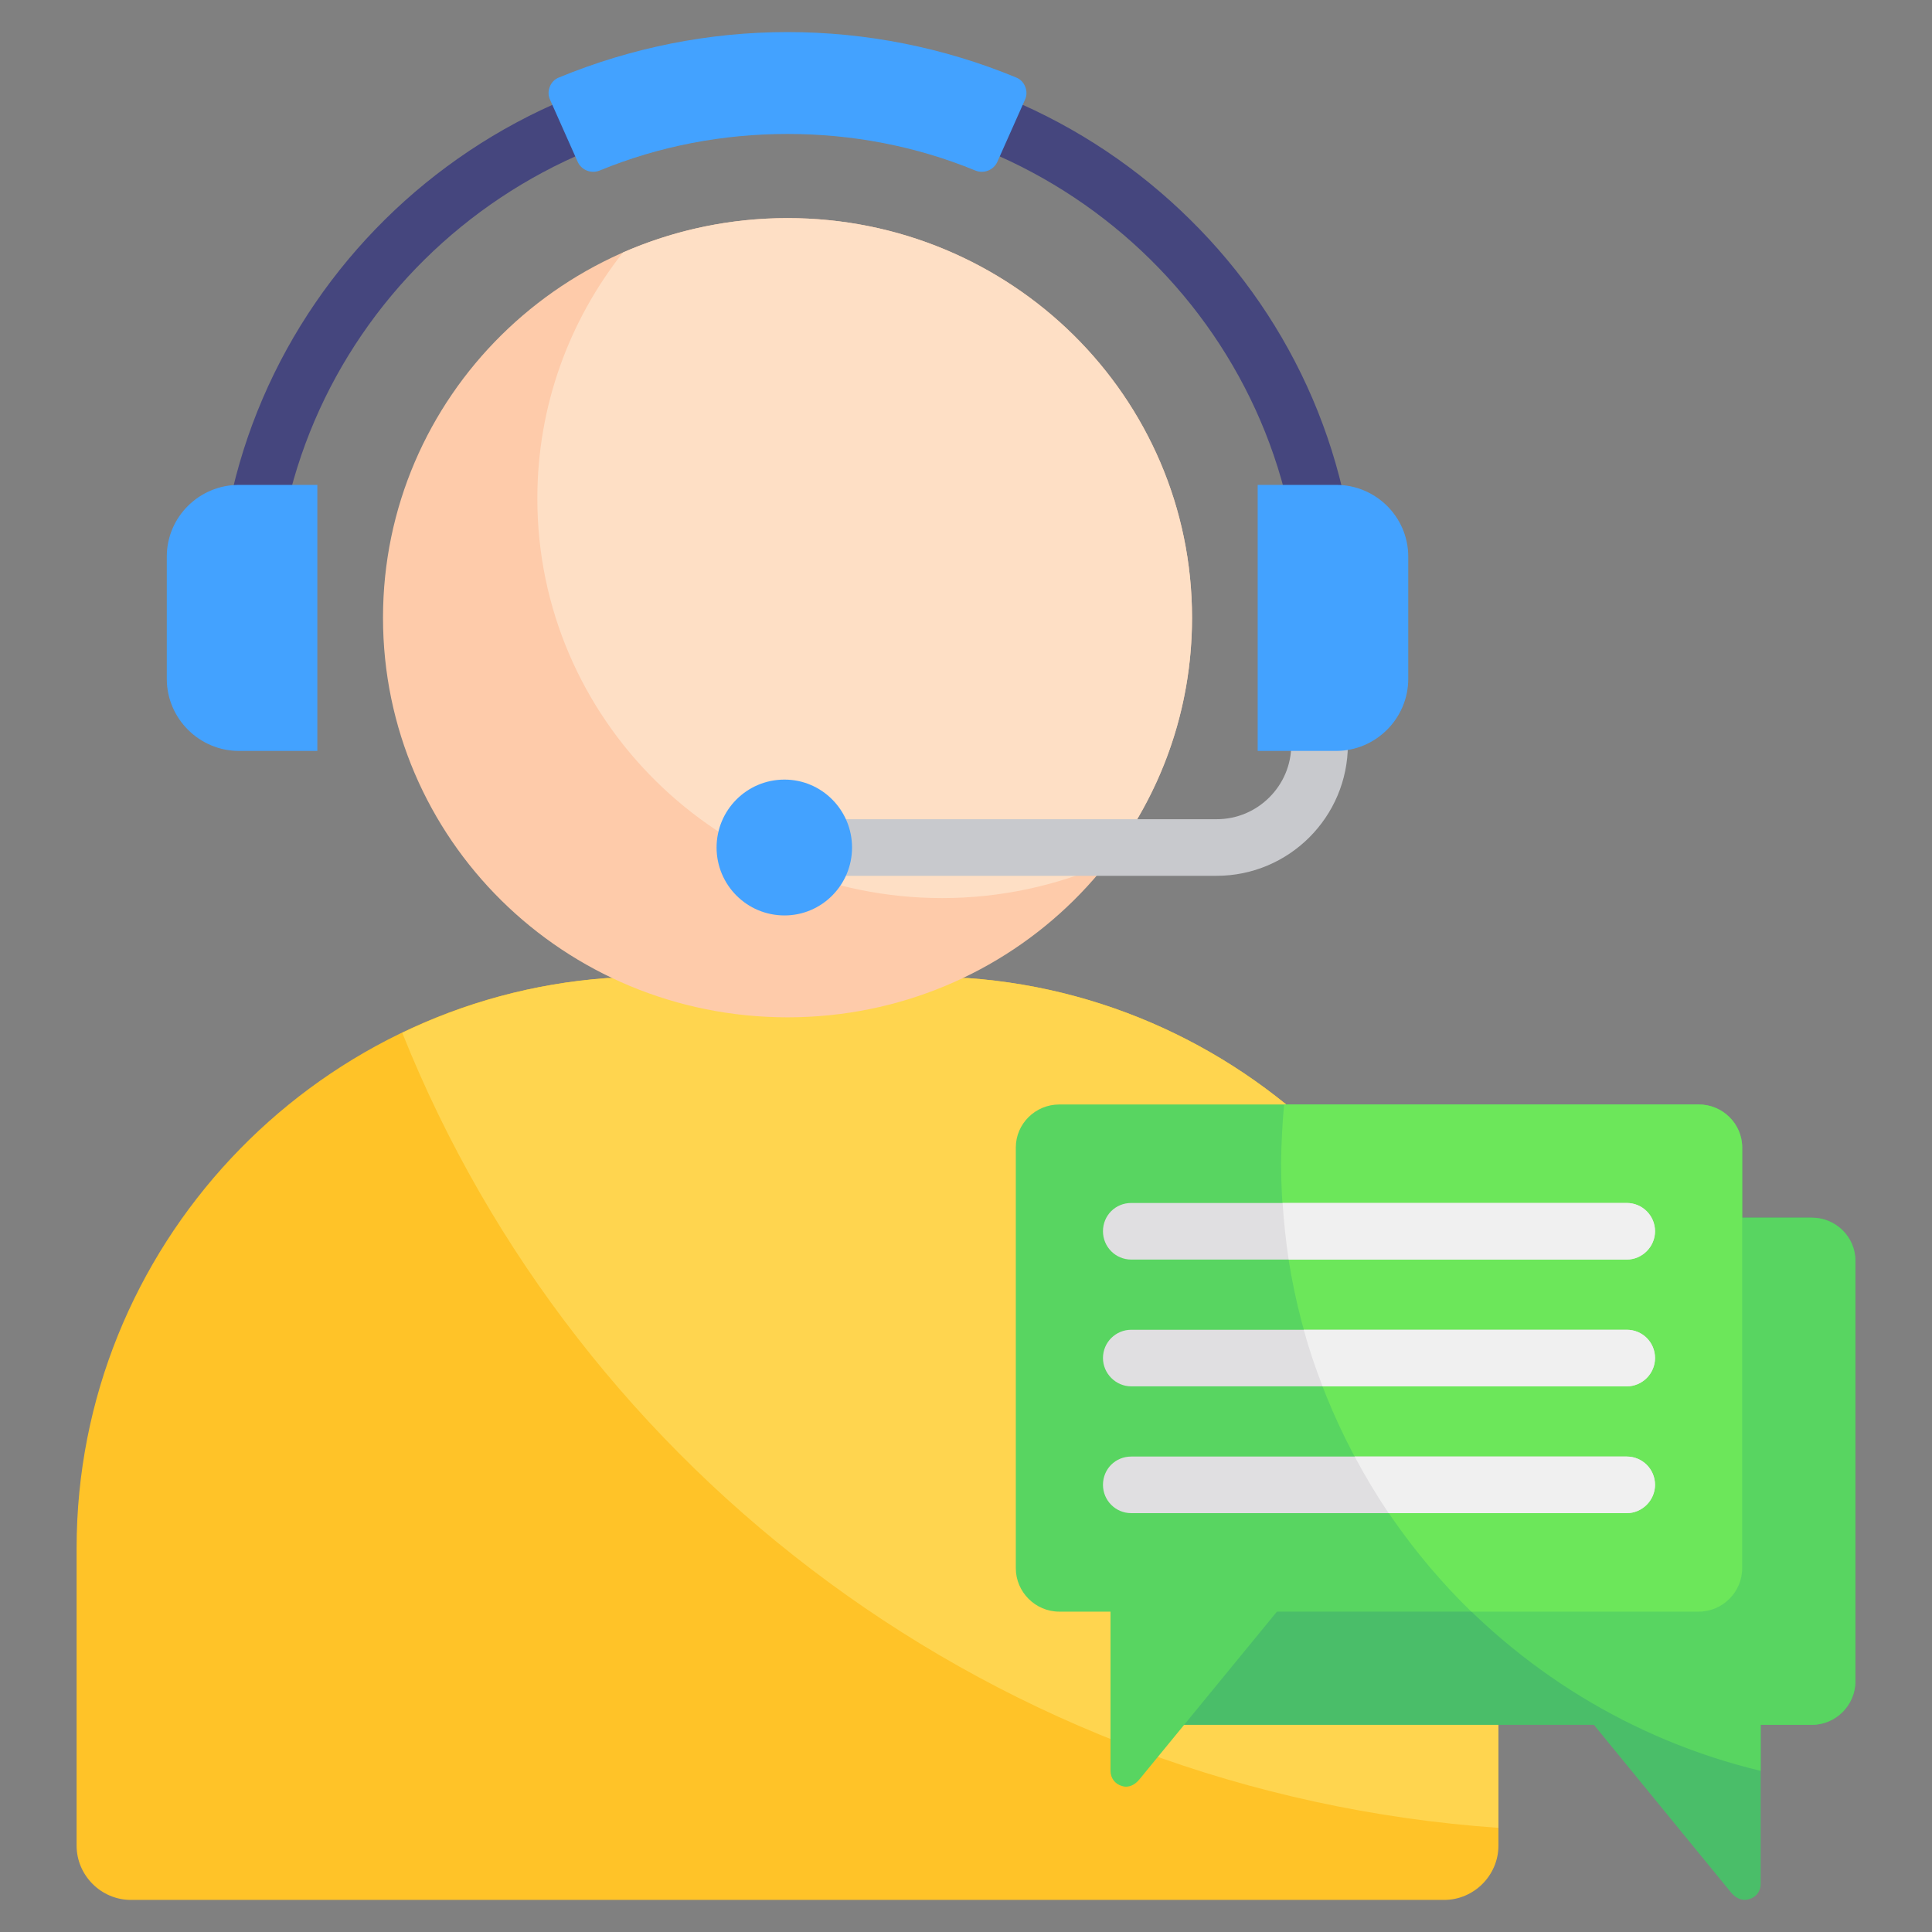 <svg version="1.2" xmlns="http://www.w3.org/2000/svg" viewBox="0 0 512 512" width="50" height="50"><rect x="0" y="0" width="512" height="512" fill="#808080" stroke="none"/><style>.a{fill:#ffc328}.b{fill:#ffd54f}.c{fill:#fecbaa}.d{fill:#fedfc5}.e{fill:#c8c9cd}.f{fill:#45467e}.g{fill:#43a2ff}.h{fill:#4abe69}.i{fill:#58d561}.j{fill:#6ce75a}.k{fill:#e0dfe1}.l{fill:#f0f0f0}</style><path fill-rule="evenodd" class="a" d="m160.9 259.2h95.6c78.3 5.6 140.6 71.4 140.6 151.1v78.8c0 7.9-6.5 14.4-14.4 14.4h-348c-7.9 0-14.4-6.5-14.4-14.4v-78.8c0-79.7 62.3-145.5 140.6-151.1z"/><path fill-rule="evenodd" class="b" d="m160.9 259.2h95.6c78.3 5.6 140.6 71.4 140.6 151.1v74.1c-132.5-9.3-243.8-93.9-290.5-210.7 16.6-8 35-13.1 54.3-14.5z"/><path fill-rule="evenodd" class="c" d="m208.7 269.6c-59.3 0-107.2-47.3-107.2-105.9 0-58.5 47.9-105.9 107.2-105.9 59.3 0 107.2 47.4 107.2 105.9 0 58.6-47.9 105.9-107.2 105.9z"/><path fill-rule="evenodd" class="d" d="m208.7 57.8c-15.5 0-30.3 3.3-43.6 9.1-14.2 18-22.7 40.6-22.7 65.2 0 58.5 48 105.9 107.3 105.9 15.5 0 30.2-3.3 43.6-9.1 14.2-18 22.6-40.6 22.6-65.2 0-58.5-48-105.9-107.2-105.9q0 0 0 0z"/><path fill-rule="evenodd" class="e" d="m342.2 176.6c0-4.2 3.4-7.5 7.5-7.5 4.1 0 7.5 3.3 7.5 7.5v20.7c0 9.6-3.9 18.3-10.2 24.6-6.3 6.3-15 10.2-24.6 10.2h-113.7c-4.1 0-7.5-3.4-7.5-7.5 0-4.1 3.4-7.5 7.5-7.5h113.7c5.5 0 10.4-2.2 14-5.8 3.6-3.6 5.8-8.5 5.8-14z"/><path fill-rule="evenodd" class="f" d="m72.7 163.7c0 4.2-3.3 7.5-7.5 7.5-4.1 0-7.5-3.3-7.5-7.5 0-41.2 17-78.5 44.3-105.5 27.3-27 65.1-43.7 106.7-43.7 41.7 0 79.4 16.7 106.7 43.7 27.4 27 44.3 64.3 44.3 105.5 0 4.2-3.4 7.5-7.5 7.5-4.2 0-7.5-3.3-7.5-7.5 0-37-15.2-70.6-39.8-94.9-24.6-24.3-58.6-39.3-96.2-39.3-37.6 0-71.6 15-96.2 39.3-24.6 24.3-39.8 57.9-39.8 94.9z"/><path fill-rule="evenodd" class="g" d="m148.2 20.5c19.2-7.9 39.7-12 60.5-12 20.8 0 41.4 4.1 60.5 12q1.8 0.7 2.5 2.5 0.7 1.8-0.1 3.5l-7.3 16.4c-1 2.2-3.6 3.2-5.8 2.3-15.8-6.5-32.7-9.7-49.8-9.7-17.1 0-34 3.2-49.8 9.7-2.2 0.9-4.8-0.1-5.8-2.3l-7.3-16.4q-0.8-1.7-0.1-3.5 0.7-1.8 2.5-2.5z"/><path fill-rule="evenodd" class="g" d="m373.2 147.5v32.4c0 10.5-8.6 19.1-19.1 19.1h-20.8v-70.5h20.8c10.5 0 19.1 8.5 19.1 19zm-309.9-19h20.8v70.5h-20.8c-10.5 0-19.1-8.6-19.1-19.1v-32.4c0-10.5 8.6-19 19.1-19z"/><path fill-rule="evenodd" class="g" d="m207.9 242.6c-10 0-18-8.1-18-18 0-9.9 8-18 18-18 9.9 0 17.9 8.1 17.9 18 0 9.9-8 18-17.9 18z"/><path fill-rule="evenodd" class="h" d="m480.2 322.7h-169.5c-6.3 0-11.5 5.1-11.5 11.4v111.5c0 6.3 5.2 11.5 11.5 11.5h111.7l36.4 44.5c1.2 1.4 2.9 2.3 4.7 1.7 1.9-0.5 3.1-2.1 3.1-4v-42.2h13.6c6.3 0 11.5-5.2 11.5-11.5v-111.5c0-6.3-5.2-11.4-11.5-11.4z"/><path fill-rule="evenodd" class="i" d="m480.2 322.7h-140c6.2 71.6 58.1 130.2 126.4 146.6v-12.2h13.6c6.3 0 11.5-5.2 11.5-11.5v-111.5c0-6.3-5.2-11.4-11.5-11.4z"/><path fill-rule="evenodd" class="i" d="m280.7 292.7h169.5c6.3 0 11.5 5.1 11.5 11.4v111.5c0 6.3-5.2 11.5-11.5 11.5h-111.8l-36.4 44.4c-1.2 1.5-2.9 2.4-4.7 1.8-1.8-0.5-3-2.1-3-4v-42.2h-13.6c-6.3 0-11.5-5.2-11.5-11.5v-111.5c0-6.3 5.2-11.4 11.5-11.4z"/><path fill-rule="evenodd" class="j" d="m340.3 292.7h109.9c6.3 0 11.5 5.1 11.5 11.4v111.5c0 6.3-5.2 11.5-11.5 11.5h-60.3c-31-30.2-50.4-72.4-50.4-119q0.1-7.8 0.8-15.4z"/><path fill-rule="evenodd" class="k" d="m299.8 333.8c-4.2 0-7.5-3.4-7.5-7.5 0-4.2 3.3-7.5 7.5-7.5h131.3c4.1 0 7.5 3.3 7.5 7.5 0 4.1-3.4 7.5-7.5 7.5zm0 67.2c-4.2 0-7.5-3.4-7.5-7.5 0-4.2 3.3-7.5 7.5-7.5h131.3c4.1 0 7.5 3.3 7.5 7.5 0 4.1-3.4 7.5-7.5 7.5zm0-33.6c-4.1 0-7.5-3.4-7.5-7.5 0-4.2 3.4-7.5 7.5-7.5h131.3c4.2 0 7.5 3.3 7.5 7.5 0 4.1-3.3 7.5-7.5 7.5z"/><path fill-rule="evenodd" class="l" d="m339.9 318.8h91.2c4.1 0 7.5 3.3 7.5 7.5 0 4.1-3.4 7.5-7.5 7.5h-89.6q-1.1-7.4-1.6-15zm28.1 82.2q-4.9-7.3-9-15h72.1c4.1 0 7.5 3.3 7.5 7.5 0 4.1-3.4 7.5-7.5 7.5zm-17.5-33.6q-2.9-7.4-5-15h85.6c4.1 0 7.5 3.3 7.5 7.5 0 4.1-3.4 7.5-7.5 7.5z"/></svg>